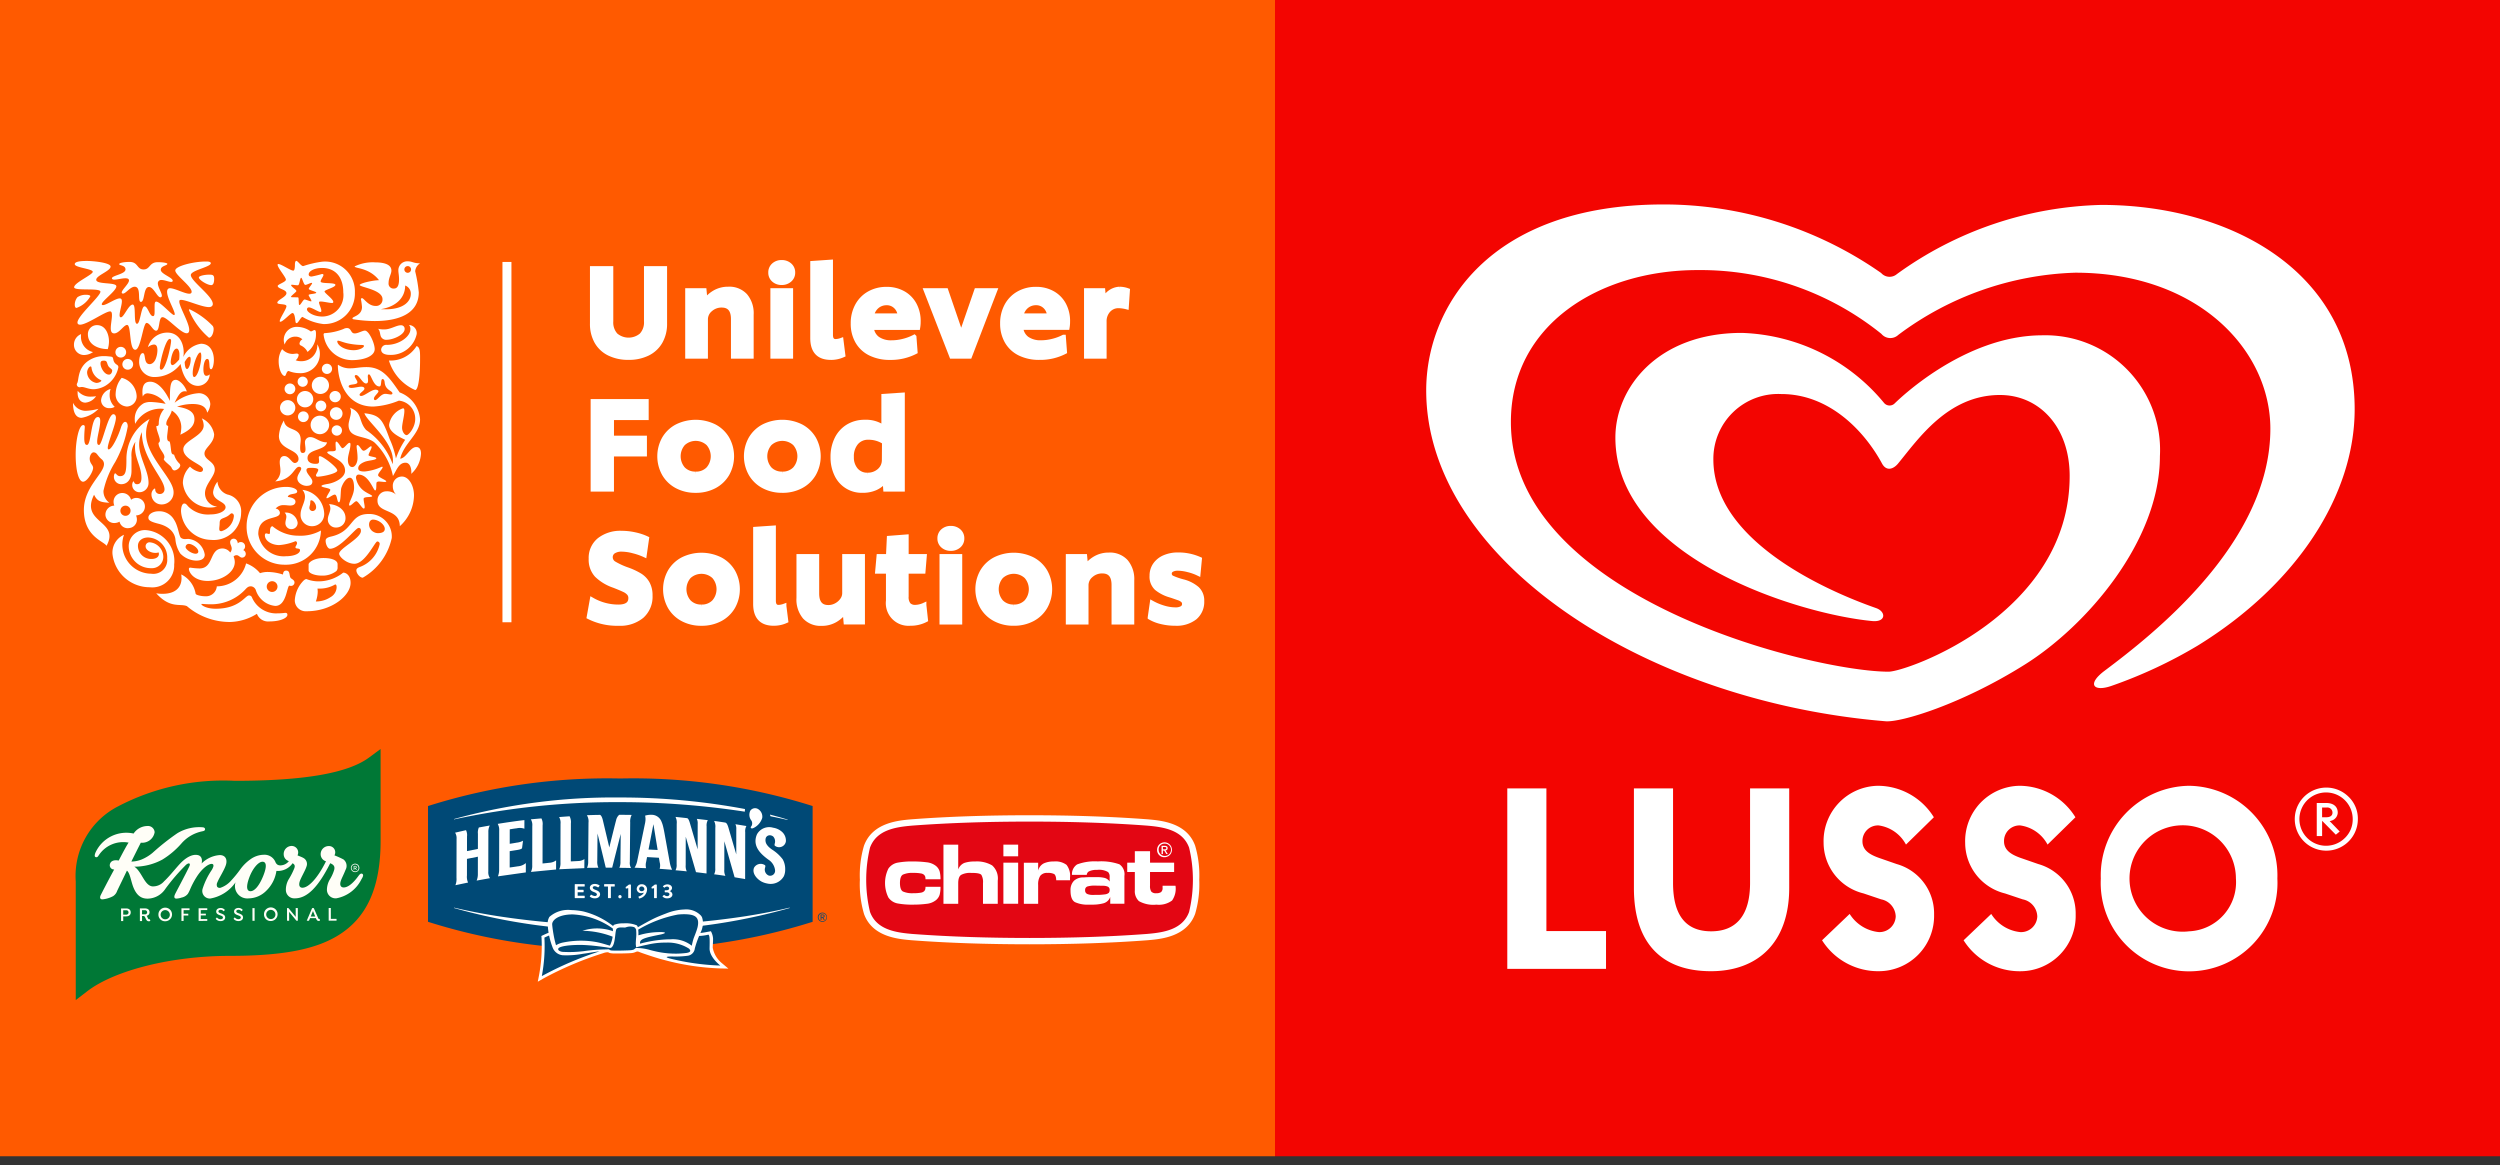<svg xmlns="http://www.w3.org/2000/svg" xmlns:xlink="http://www.w3.org/1999/xlink" viewBox="0 0 118 55"><rect x="0" y="0" width="118" height="55" fill="#333333" stroke="none"/><defs><style>.b33607e1-ec9c-473e-ae36-52e881a1fd89,.e7732787-d904-4946-b60b-7f6df9335ab5{fill:none;}.fa73cbeb-c819-4204-aa38-2a876433c59c{isolation:isolate;}.ab98aff7-335a-4226-8980-934e79fa3919{fill:#ff5a00;}.ac7deda7-eabe-4c3a-ac7c-e197e3465568{fill:#f30501;}.b40280e9-c5cf-40fd-8501-0c69b4657eb0,.e905a289-c84f-4689-9ceb-3a1f70a185ef,.fbd10bba-cecf-4f3f-aba7-ca7d0a5a2f64{fill:#fff;}.e7732787-d904-4946-b60b-7f6df9335ab5,.e905a289-c84f-4689-9ceb-3a1f70a185ef{stroke:#fff;}.e7732787-d904-4946-b60b-7f6df9335ab5{stroke-width:0.424px;}.e905a289-c84f-4689-9ceb-3a1f70a185ef{stroke-miterlimit:10;stroke-width:0.212px;}.e7e350c8-a158-4878-8c5f-f7b1dc4c6cc4{fill:#007836;}.aeb5aabb-125d-41fa-99a3-87dc55cb823c{fill:#fffef7;}.ba5dec9a-6299-4f3c-b43b-93914c2752c0{fill:#e30613;}.af015a33-14cc-4cdd-946d-3b08b15bdf55{mix-blend-mode:darken;}.a4d4d7c2-c23a-4775-8b34-3fe017fd4379{fill:#004976;}.b40280e9-c5cf-40fd-8501-0c69b4657eb0{fill-rule:evenodd;}.a8a9fae7-2031-42b9-9926-3f9926911fa0{clip-path:url(#a5187d72-44a9-4d8a-9fe3-b3417575d768);}</style><clipPath id="a5187d72-44a9-4d8a-9fe3-b3417575d768"><path class="b33607e1-ec9c-473e-ae36-52e881a1fd89" d="M28.547,44.919h-8.345V42.702h8.345Zm9.809-2.217H30.444v2.217h7.911Z"/></clipPath></defs><g class="fa73cbeb-c819-4204-aa38-2a876433c59c"><g id="e5e66052-80df-4b58-8259-557419e54ee5" data-name="Lusso"><rect class="ab98aff7-335a-4226-8980-934e79fa3919" width="60.18" height="54.575"/><rect class="ac7deda7-eabe-4c3a-ac7c-e197e3465568" x="60.18" width="57.82" height="54.575"/><path class="fbd10bba-cecf-4f3f-aba7-ca7d0a5a2f64" d="M18.357,17.017a2.234,2.234,0,0,0,1.241,1.394c.165-.015.229-.785.229-1.394,0-.348.019-.621-.164-.684A1.447,1.447,0,0,1,18.357,17.017Zm.052-.266a1.244,1.244,0,0,0,1.26-.987.386.386,0,0,0-.362-.424.276.276,0,0,1,.063.203c0,.347-.531.735-1.108.735a.242.242,0,0,0-.272.222C17.991,16.675,18.162,16.751,18.409,16.751Zm-.14-.715a.274.274,0,0,1-.285-.14c-.057-.113-.038-.298-.145-.379a1.134,1.134,0,0,0,.311.031c.285,0,.557-.195.766-.195a.164.164,0,0,1,.183.177C19.099,15.808,18.537,16.036,18.269,16.036Z"/><path class="fbd10bba-cecf-4f3f-aba7-ca7d0a5a2f64" d="M4.105,21c.215,0,.171-1.316.519-1.316.082,0,.107.082.107.183,0,.298-.145.735-.145.976,0,.12.031.158.088.158.152,0,.418-1.45.677-1.45.083,0,.121.083.121.166,0,.304-.386,1.178-.386,1.424,0,.038.012.07.044.07.158,0,.475-.683.576-1.026.057-.177.133-.273.203-.273.063,0,.121.069.121.216a5.389,5.389,0,0,1-.595,1.684,4.235,4.235,0,0,0-.551,1.354.671.671,0,0,0,.278.565c-.405-.025-.57-.063-.722-.38-.677,1.348,1.247,1.215.588,2.412-.119-.215-1.069-.436-1.069-1.69,0-1.083.949-1.717.949-2.166a.288.288,0,0,0-.114-.233c-.209-.178-.216-.323-.38-.323-.121,0-.267.279-.114.525.051.082.095.132.095.209,0,.177-.279.652-.474.652-.197,0-.349-.488-.349-1.273,0-.697.158-1.4.354-1.4.057,0,.076.038.076.089,0,.082-.025.246-.025.525C3.979,20.975,4.048,21,4.105,21Z"/><path class="fbd10bba-cecf-4f3f-aba7-ca7d0a5a2f64" d="M5.72,22.855c.266,0,.487-.198.487-.633v-.646a1.114,1.114,0,0,1,.184-.723,1.169,1.169,0,0,0-.019.254c0,.545.304.919.304,1.444,0,.196-.058.303-.209.303-.145,0-.132-.133-.164-.133-.025,0-.063.082-.063.17a.342.342,0,0,0,.359.342.434.434,0,0,0,.412-.443c0-.57-.443-1.202-.443-1.811a1.425,1.425,0,0,1,.127-.583c0,1.26,1.07,2.179,1.07,2.704a.212.212,0,0,1-.222.216.207.207,0,0,1-.216-.203c0-.044-.007-.056-.026-.056a.324.324,0,0,0-.152.291.474.474,0,0,0,.487.462.561.561,0,0,0,.557-.577c0-.664-1.298-1.672-1.298-2.747a1.492,1.492,0,0,1,.165-.709A2.177,2.177,0,0,0,5.967,21.658c0,.545-.019.817-.298.817-.145,0-.183-.133-.234-.133-.039,0-.058.114-.058.146A.347.347,0,0,0,5.72,22.855Z"/><path class="fbd10bba-cecf-4f3f-aba7-ca7d0a5a2f64" d="M16.693,16.529c.279,0,.488-.126.488-.203,0-.025-.038-.044-.12-.044a3.378,3.378,0,0,1-.558-.057c-.267-.044-.469-.145-.544-.145-.025,0-.039.012-.039.032C15.92,16.277,16.224,16.529,16.693,16.529Zm-1.381-.804a2.812,2.812,0,0,0,.899-.196.34.34,0,0,1,.164-.045c.222,0,.165.254.368.254.157,0,.361-.133.482-.133.188,0,.461.595.461.873,0,.324-.486.52-1.064.52a1.352,1.352,0,0,1-1.349-1.209A.069.069,0,0,1,15.312,15.725Z"/><path class="fbd10bba-cecf-4f3f-aba7-ca7d0a5a2f64" d="M5.853,25.241a.922.922,0,0,0-.545.9,1.765,1.765,0,0,0,1.761,1.577,1.031,1.031,0,0,0,1.152-1.071,1.463,1.463,0,0,0-1.354-1.627.764.764,0,0,0-.792.753,1.048,1.048,0,0,0,1.07,1.045.533.533,0,0,0,.563-.544.7.7,0,0,0-.639-.677.185.185,0,0,0-.196.195c0,.152.209.305.468.305a.35.35,0,0,0,.14-.025.15.15,0,0,1,.019.076c0,.145-.14.235-.355.235a.621.621,0,0,1-.634-.621c0-.228.197-.393.481-.393a.942.942,0,0,1,.9,1,.655.655,0,0,1-.753.71A1.376,1.376,0,0,1,5.853,25.241Z"/><path class="fbd10bba-cecf-4f3f-aba7-ca7d0a5a2f64" d="M12.59,27.686a.254.254,0,1,0,.253-.253A.255.255,0,0,0,12.59,27.686Zm.49,1.265a2.976,2.976,0,0,0,.384-.025c.095,0,.101.057.101.096,0,.139-.311.31-.861.31a.561.561,0,0,1-.577-.361,2.5,2.5,0,0,1-1.272.387,3.128,3.128,0,0,1-2.032-.747c-.311-.139-.785.132-1.45-.608a1.614,1.614,0,0,0,.303.025c.583,0,.892-.285.892-.741a1.405,1.405,0,0,0-.013-.175,1.253,1.253,0,0,1,.679.91c.012.065.273.121.437.121a.514.514,0,0,0,.563-.468,1.422,1.422,0,0,0,1.381-1.083,1.509,1.509,0,0,1,.658.462,1.145,1.145,0,0,1,.38-.057,2.411,2.411,0,0,1,.702.121c.012-.083.025-.185.153-.185.189,0,.139.21.201.33.032.063.191.101.191.228a.162.162,0,0,1-.166.164.297.297,0,0,1-.076-.012c-.126.044-.132.956-.666.956a1.067,1.067,0,0,1-.911-.727.27.27,0,0,0-.228-.198c-.101,0-.158.019-.278.152a2.2,2.2,0,0,1-1.615.697c-.215,0-.386-.019-.43-.019-.025,0-.025.006-.025.014,0,.044.214.214.682.214,1.115,0,1.388-.627,1.564-.627a.145.145,0,0,1,.145.102A1.244,1.244,0,0,0,13.08,28.952Z"/><path class="fbd10bba-cecf-4f3f-aba7-ca7d0a5a2f64" d="M16.921,24.919c-.133,0-.869.982-1.343.982-.114,0-.208-.215-.208-.379,0-.09.057-.153.259-.197,1.089-.248.848-1.065,1.779-1.065a1.062,1.062,0,0,1,1.083,1.134,2.849,2.849,0,0,1-1.367,1.873c-.145,0-.304-.208-.304-.348,0-.043.019-.1.146-.151a1.481,1.481,0,0,0,.955-1.083.113.113,0,0,0-.114-.127c-.108,0-.568,1.052-1.082,1.052-.355,0-.716-.323-.716-.474,0-.254,1.027-.723,1.027-1.077C17.036,24.925,16.972,24.919,16.921,24.919Zm.683-.393c-.089,0-.184.07-.184.242a.402.402,0,0,0,.229.347.395.395,0,0,0,.183.05c.183,0,.33-.05.33-.204C18.162,24.768,17.877,24.526,17.604,24.526Z"/><path class="fbd10bba-cecf-4f3f-aba7-ca7d0a5a2f64" d="M5.776,17.194a.254.254,0,1,0,.254-.252A.255.255,0,0,0,5.776,17.194ZM5.448,16.623a.253.253,0,1,0,.253-.252A.255.255,0,0,0,5.448,16.623Zm-.228,1.736a.604.604,0,0,0-.449.532.373.373,0,0,0,.398.374.411.411,0,0,0,.246-.064.739.739,0,0,1-.24-.551A.851.851,0,0,1,5.22,18.359Zm-1.552.089a.594.594,0,0,0-.005.095c0,.297.158.462.366.462a.684.684,0,0,0,.506-.304,1.318,1.318,0,0,1-.227.019A.762.762,0,0,1,3.668,18.448Zm-.222.563c0,.481.146.71.406.71a1.426,1.426,0,0,0,.797-.425,2.776,2.776,0,0,1-.608.095A.666.666,0,0,1,3.446,19.012Zm1.641-2.533a1.237,1.237,0,0,0,.057-.366c0-.304-.14-.766-.57-.766a.422.422,0,0,0-.425.43C4.149,16.277,4.65,16.478,5.087,16.478Zm-.539,1.596a.524.524,0,0,1-.437-.494c0-.126.095-.284.165-.284.025,0,.038.019.044.063a.723.723,0,0,0,.431.576c.019.013.032.019.032.033C4.783,18.011,4.662,18.074,4.548,18.074Zm.582-.772c.045.059.166.132.166.178,0,.088-.052.202-.153.202-.222,0-.398-.336-.398-.525,0-.121.069-.134.164-.134a.15.15,0,0,1,.095.025C5.061,17.08,5.061,17.206,5.13,17.302Zm-1.488.785A.146.146,0,0,0,3.624,18.157a.136.136,0,0,0,.12.121c.051,0,.083-.013.109-.013.151,0,.321.107.569.107a1.214,1.214,0,0,0,.532-.151,1.321,1.321,0,0,0,.633-.886c0-.121-.097-.105-.177-.216-.081-.11-.05-.207-.102-.259-.029-.03-.12-.031-.234-.044a1.219,1.219,0,0,0-.14-.007,1.291,1.291,0,0,0-.735.202C3.651,17.361,3.731,17.941,3.643,18.087Zm2.102-.254a1.205,1.205,0,0,0-.284.728.569.569,0,0,0,.531.628.48.48,0,0,0,.456-.539A.936.936,0,0,0,5.745,17.834ZM4.39,16.618a.765.765,0,0,1-.411.139.476.476,0,0,1-.488-.487.533.533,0,0,1,.336-.5.684.684,0,0,0-.006.108A.736.736,0,0,0,4.39,16.618Z"/><path class="fbd10bba-cecf-4f3f-aba7-ca7d0a5a2f64" d="M15.553,18.72a.266.266,0,1,0,.265-.265A.268.268,0,0,0,15.553,18.72Zm.019.798a.298.298,0,1,0,.298-.297A.298.298,0,0,0,15.572,19.518Zm-.911.539a.437.437,0,1,0,.437-.437A.438.438,0,0,0,14.661,20.057Zm.234-.894a.253.253,0,1,0,.254-.254A.254.254,0,0,0,14.895,19.163Zm-.83.508a.253.253,0,1,0,.252-.254A.254.254,0,0,0,14.065,19.671Zm.652-1.482a.406.406,0,1,0,.406-.405A.408.408,0,0,0,14.717,18.189Zm.475-.779a.241.241,0,1,0,.241-.241A.241.241,0,0,0,15.192,17.409Zm-1.145.608a.24.24,0,1,0,.239-.241A.239.239,0,0,0,14.048,18.017Zm-.033.823a.386.386,0,1,0,.386-.385A.384.384,0,0,0,14.015,18.84Zm-.797.405a.361.361,0,1,0,.36-.36A.364.364,0,0,0,13.217,19.245Zm.214-.893a.254.254,0,1,0,.253-.253A.255.255,0,0,0,13.432,18.353Zm2.223,1.951a.244.244,0,0,1,.487,0,.244.244,0,1,1-.487,0Z"/><path class="fbd10bba-cecf-4f3f-aba7-ca7d0a5a2f64" d="M15.819,27.586c.031,0,.07.018.07.133a.554.554,0,0,1-.29.467,1.214,1.214,0,0,1-.691.203,1.498,1.498,0,0,0,.089-.462,1.224,1.224,0,0,0-.012-.145h.083A1.434,1.434,0,0,0,15.819,27.586Zm.052-.627a.236.236,0,0,0,.063-.184v-.145c0-.184-.278-.291-.659-.291-.462,0-.709.209-.709.298v.291c0,.121.279.241.621.241A1.065,1.065,0,0,0,15.87,26.959Zm.328.069a1.862,1.862,0,0,1-1.19.412,1.554,1.554,0,0,1-.545-.108c-.063,0-.134.063-.203.145a1.431,1.431,0,0,0-.347.868.518.518,0,0,0,.563.506c1.186,0,2.071-.74,2.071-1.342C16.547,27.167,16.345,27.028,16.199,27.028Z"/><path class="fbd10bba-cecf-4f3f-aba7-ca7d0a5a2f64" d="M16.42,21.703c0,.158.051.342.209.342.133,0,.247-.203.247-.424,0-.253-.044-.45-.044-.551,0-.044.019-.063.044-.063.096.007.184.267.286.267.114,0,.283-.21.353-.21.019,0,.025.025.025.032,0,.095-.145.304-.145.386,0,.07.367.082.367.147,0,.095-.385.095-.569.177-.177.076-.285.171-.285.298,0,.126.127.151.305.151a2.521,2.521,0,0,0,.816-.228.029.029,0,0,1,.031.031c0,.064-.214.272-.214.368,0,.107.393.232.386.297-.006.019-.031.025-.075.025-.07,0-.177-.019-.26-.019a.147.147,0,0,0-.114.032c-.044.05.013.387-.076.387-.083,0-.298-.747-.784-.747-.07,0-.121.057-.121.153a.953.953,0,0,0,.482.683c.106.069.283.14.283.178,0,.076-.404.006-.404.132,0,.115.05.286.05.387,0,.032-.006.07-.045.07-.075,0-.26-.347-.348-.347-.076,0-.24.208-.311.208a.035.035,0,0,1-.032-.038c0-.146.235-.475.235-.798,0-.152-.019-.48-.203-.48-.152,0-.323.24-.399.48-.044.139-.012.678-.114.678-.096,0-.071-.361-.197-.361-.093,0-.296.171-.366.171a.023.023,0,0,1-.025-.02c0-.076.183-.323.183-.374,0-.095-.418-.108-.418-.183,0-.045.164-.076.317-.102.322-.056.797-.29.797-.62,0-.368-.354-.525-.588-.678-.121-.076-.253-.139-.253-.19s.152-.05.216-.05c.094,0,.188-.007.188-.083,0-.057-.012-.171-.012-.259,0-.063.007-.114.033-.114.093,0,.227.31.29.31.101,0,.242-.252.336-.252.032,0,.045.019.045.076C16.541,21.209,16.42,21.475,16.42,21.703ZM13.4,19.848c.07.538.793.266.793.917,0,.095-.025.235-.025.355,0,.14.012.26.119.26.108,0,.133-.076.133-.177,0-.102-.025-.228-.025-.298a.245.245,0,0,1,.254-.273c.24,0,.424.247.785.247-.083.405-.919.297-.919.741,0,.222.222.273.367.273.134,0,.178-.019.178-.133,0-.063-.012-.133-.012-.179a.05.05,0,0,1,.05-.05c.139,0,.822.52.822.678,0,.145-.721.291-.93.291a.067.067,0,0,1-.076-.069c0-.045.108-.178.108-.254,0-.057-.095-.095-.348-.095-.121,0-.209.013-.209.108,0,.171.279.38.279.538,0,.127-.076.204-.279.204-.172,0-.431-.134-.431-.355,0-.178.183-.355.183-.462,0-.032-.024-.082-.101-.082-.234,0-.298.62-1.128.689a.635.635,0,0,0,.248-.525c0-.133-.032-.241-.032-.386,0-.19.088-.286.214-.286.235,0,.349.329.501.329a.182.182,0,0,0,.171-.19c0-.482-.925-.411-.925-1.089A1.575,1.575,0,0,1,13.4,19.848Z"/><path class="fbd10bba-cecf-4f3f-aba7-ca7d0a5a2f64" d="M14.603,23.963a.152.152,0,0,0,.153.158.174.174,0,0,0,.164-.19c0-.132-.12-.317-.234-.317-.052,0-.033.076-.045.158C14.634,23.837,14.603,23.912,14.603,23.963Zm-.329-.842a1.17,1.17,0,0,1,1.027,1.096.572.572,0,0,1-.557.62.535.535,0,0,1-.556-.576c0-.266.207-.544.207-.818A.485.485,0,0,0,14.273,23.121Zm-.841,1.076a.255.255,0,0,1,.083.191c0,.095-.045.196-.045.304a.279.279,0,0,0,.279.284.295.295,0,0,0,.299-.303A.557.557,0,0,0,13.432,24.197Zm2.097-.405a.38.38,0,0,1,.063.202c0,.178-.12.342-.12.525a.378.378,0,0,0,.399.381.438.438,0,0,0,.436-.456C16.307,24.109,16.002,23.824,15.529,23.793Zm-1.944-.336c.291.038.36.14.36.221,0,.14-.127.184-.247.184-.088,0-.189-.019-.298-.019a.48.48,0,0,0-.393.165.215.215,0,0,1,.203.196c0,.367-1.02.063-1.02,1.006a1.207,1.207,0,0,0,1.304,1.045c.406,0,.666-.132.666-.285,0-.12-.216-.038-.216-.139,0-.044.076-.127.076-.197,0-.031-.025-.088-.076-.088a2.517,2.517,0,0,1-.766.183c-.342,0-.677-.196-.677-.462,0-.058.025-.089.063-.089.038,0,.089.026.134.026.037,0,.044-.026.044-.096,0-.069,0-.267.121-.267a1.889,1.889,0,0,0,1.223.445A1.987,1.987,0,0,0,15.148,25.04a1.646,1.646,0,0,1-1.691,1.614,1.787,1.787,0,0,1-1.817-1.824A1.864,1.864,0,0,1,13.514,22.982c.278,0,.513.095.513.215C14.028,23.362,13.616,23.261,13.585,23.457Z"/><path class="fbd10bba-cecf-4f3f-aba7-ca7d0a5a2f64" d="M9.488,16.225c.417,0,.607.362.607.766,0,.177-.05.437-.133.437-.082,0-.069-.145-.082-.279-.012-.17-.044-.208-.102-.208-.107,0-.177.252-.177.487,0,.146.025.31.139.31a.229.229,0,0,0,.159-.07.566.566,0,0,1-.546.545c-.556,0-.765-.651-.829-1.032a1.538,1.538,0,0,1-1.203.614.713.713,0,0,1-.753-.741c0-.108.038-.386.171-.386.158,0,.02.52.33.52.076,0,.215-.064.29-.273a1.171,1.171,0,0,0,.071-.374c0-.171-.038-.279-.165-.279a.499.499,0,0,0-.285.126.954.954,0,0,1,.925-.689c.5,0,.765.443.765.937a1.203,1.203,0,0,1-.018.215A1.103,1.103,0,0,1,9.488,16.225Zm-.487.748c0-.108-.027-.133-.051-.133-.063,0-.133.076-.234.246.012.229.05.33.114.33C8.899,17.416,9,17.194,9,16.973Zm-.868.26c.07,0,.159-.076.323-.26a1.651,1.651,0,0,0,.012-.254c0-.126-.05-.265-.126-.265-.191,0-.285.507-.285.64C8.056,17.168,8.094,17.233,8.132,17.233Zm1.032.563c.158,0,.336-.608.336-.988,0-.083-.013-.171-.05-.171-.134,0-.355.627-.355.968C9.094,17.739,9.127,17.796,9.165,17.796Zm-1.551-.348c.216,0,.462-1.166.462-1.362,0-.05-.019-.089-.063-.089-.196,0-.469,1.109-.469,1.356C7.544,17.397,7.556,17.448,7.613,17.448Z"/><path class="fbd10bba-cecf-4f3f-aba7-ca7d0a5a2f64" d="M8.304,17.928c-.273,0-.285.33-.285.995-.202-.437-.538-.906-.93-.906-.267,0-.367.178-.367.487a1.258,1.258,0,0,0,.018.216.241.241,0,0,1,.26-.152,1.156,1.156,0,0,1,.818.494,4.311,4.311,0,0,0-.69-.088.79.79,0,0,0-.336.057.841.841,0,0,0-.431.766,1.31,1.31,0,0,0,.019.209,1.362,1.362,0,0,1,1.19-.716,1.08,1.08,0,0,1,.177.014,1.035,1.035,0,0,0-.252.696c-.006.101-.045.108-.115.108,0,.209.165.519.165.677a.134.134,0,0,1-.063.121c0,.278.278.481.278.658a.152.152,0,0,1-.032.102c.019.114.326.306.366.402.049.117.104.136.135.136.109,0,.278-.126.278-.241a.151.151,0,0,0-.057-.101.944.944,0,0,1-.234-.406.117.117,0,0,1-.121-.093c-.035-.132-.037-.376-.088-.521-.082-.019-.119-.05-.119-.222,0-.082.05-.405.05-.52a.09.09,0,0,1-.089-.101c0-.202.202-.362.259-.62a.932.932,0,0,1,.449.779,1.649,1.649,0,0,1-.044.361c.266-.133.665-.329.665-.728,0-.235-.108-.494-.823-.596a2.243,2.243,0,0,1,.735-.126c.405,0,.639.126.689.411a.783.783,0,0,0,.147-.406.536.536,0,0,0-.59-.512,2.017,2.017,0,0,0-1.095.449c.164-.342.278-.544.481-.544a.466.466,0,0,1,.095.013C8.74,18.201,8.455,17.928,8.304,17.928Z"/><path class="fbd10bba-cecf-4f3f-aba7-ca7d0a5a2f64" d="M18.972,22.493c.316,0,.569.413.569.894a1.99,1.99,0,0,1-.67,1.449c-.007-.853-1.053-.582-1.053-1.202a.42.42,0,0,1,.419-.444.639.639,0,0,1,.475.171.563.563,0,0,1-.171-.406A.431.431,0,0,1,18.972,22.493Z"/><path class="fbd10bba-cecf-4f3f-aba7-ca7d0a5a2f64" d="M14.273,16.017a.47.47,0,0,0-.328-.127.513.513,0,0,0-.507.374.589.589,0,0,1-.044-.215.612.612,0,0,1,.654-.62,1.111,1.111,0,0,1,.619.214c.064,0,.127-.064.178-.064.069,0,.069.108.069.184a1.036,1.036,0,0,1-.399.848.641.641,0,0,0-.315-.304.099.099,0,0,1-.063-.095A.256.256,0,0,1,14.273,16.017Zm-.955.461a.672.672,0,0,0,.487.228c.071,0,.153-.018.197-.018.056,0,.095.025.095.068a.399.399,0,0,1-.14.248.631.631,0,0,0,.247.044.744.744,0,0,0,.771-.797.842.842,0,0,1,.122.405.908.908,0,0,1-.975.956,1.38,1.38,0,0,1-.495-.1c-.119,0-.114.239-.196.234-.145-.025-.278-.349-.278-.691A1.009,1.009,0,0,1,13.318,16.478Z"/><path class="fbd10bba-cecf-4f3f-aba7-ca7d0a5a2f64" d="M7.899,12.452c0-.038-.191-.077-.45-.077-.412,0-.354.343-.671.343-.329,0-.247-.355-.665-.355-.253,0-.487.044-.487.103,0,.075.297.044.297.252,0,.222-.64.285-.64.417,0,.044.05.064.114.064.139,0,.361-.064.52-.064.088,0,.171.019.171.102,0,.158-.342.443-.342.57,0,.038.031.05.063.05.127,0,.342-.323.546-.323.336,0,.113.715.297.715.19,0,.108-.703.379-.703.222,0,.387.487.539.487a.071.071,0,0,0,.07-.075c0-.133-.19-.406-.19-.583a.156.156,0,0,1,.177-.159c.145,0,.342.09.449.09.038,0,.076-.012.076-.057,0-.152-.563-.317-.563-.513C7.588,12.541,7.899,12.541,7.899,12.452Zm1.488.645c0,.115.398.361.582.361.107,0,.139-.145.139-.298,0-.189-.082-.196-.246-.196C9.652,12.965,9.386,13.022,9.386,13.097Zm.658,1.253c0-.379-1.028-1.07-1.039-1.367a.116.116,0,0,1,.037-.078c.177-.186.907-.321.907-.48,0-.082-.152-.082-.228-.082-.589,0-1.449.216-1.449.424,0,.216.772.743.772,1.002,0,.069-.044.094-.114.094-.214,0-.684-.259-.905-.259-.101,0-.139.07-.139.171,0,.304.36.881.36,1.051,0,.018-.006.044-.032.044-.114,0-.651-.634-.842-.634-.07,0-.076.096-.076.235v.215c0,.146-.006.235-.076.235-.164,0-.241-.462-.399-.462-.164,0-.197.823-.355.823-.183,0-.025-.907-.203-.907-.195,0-.418.602-.557.602-.05,0-.063-.05-.063-.095,0-.184.108-.481.108-.659,0-.088-.025-.139-.101-.139-.196,0-.627.317-.791.317-.026,0-.058-.013-.058-.039,0-.152.69-.632.69-.848,0-.209-.95-.069-.95-.31,0-.203.678-.412.678-.621,0-.183-.804-.266-1.115-.266-.374,0-.576.044-.576.152,0,.165.849.216.849.36,0,.14-.879.514-.879.73,0,.19,1.241.012,1.241.209,0,.214-1.084,1.145-1.084,1.455,0,.07.052.102.122.102.328,0,1.183-.627,1.418-.627.082,0,.088.102.088.189,0,.166-.056.419-.056.602,0,.145.037.247.164.247.235,0,.449-.399.608-.399.203,0,.082,1.172.386,1.172.259,0,.368-1.267.531-1.267.165,0,.298.367.451.367.19,0,.101-.639.304-.639.221,0,.854.76,1.139.76.089,0,.12-.069.12-.159,0-.335-.468-1.095-.468-1.336,0-.063.019-.081.088-.081.247,0,.97.341,1.311.341C9.975,14.497,10.045,14.434,10.045,14.35Zm-5.78-.367a1.211,1.211,0,0,1-.653.551c-.063,0-.083-.075-.083-.145a.568.568,0,0,1,.126-.361.704.704,0,0,1,.418-.114C4.162,13.915,4.264,13.934,4.264,13.984Zm4.653.653a3.452,3.452,0,0,0,.944,1.304c.126,0,.221-.222.221-.411a.26.26,0,0,0-.038-.139,3.703,3.703,0,0,0-1.096-.792A.036.036,0,0,0,8.917,14.636Z"/><path class="fbd10bba-cecf-4f3f-aba7-ca7d0a5a2f64" d="M19.086,12.718a.158.158,0,1,0,.159-.158A.157.157,0,0,0,19.086,12.718Zm-1.032,1.4c0-.449-1.075-.564-1.075-.665,0-.082.601-.221.911-.228-.475-.607-1.151-.544-1.151-.651a1.955,1.955,0,0,1,.975-.19c.392,0,.76.089.76.386,0,.166-.133.337-.133.59a.234.234,0,0,0,.252.26c.197,0,.242-.21.242-.432,0-.183-.032-.322-.032-.411a.422.422,0,0,1,.444-.443c.214,0,.265.095.582.095a.486.486,0,0,0-.233.375,6.92,6.92,0,0,1,.17.994c0,1-.937,1.355-2.083,1.355A6.568,6.568,0,0,1,16.7,15.073c-.051-.006-.063-.019-.063-.051,0-.082.449-.126.449-.531a3.213,3.213,0,0,0-.05-.368.049.049,0,0,1,.05-.05c.095,0,.286.367.639.367A.301.301,0,0,0,18.054,14.117Zm1.07-.64c0,.563-.411.995-1.153,1.115.083.006.159.006.235.006.866,0,1.184-.392,1.184-.722A.403.403,0,0,0,19.124,13.477Z"/><path class="fbd10bba-cecf-4f3f-aba7-ca7d0a5a2f64" d="M18.688,21.64a3.77,3.77,0,0,1,.436-.88c-.208-.108-.759-.336-.759-.71a.978.978,0,0,1,.658-.778c.049,0,.063.043.063.126,0,.228-.108.595-.108.791,0,.177.114.349.215.349.108,0,.405-.38.405-.754a.854.854,0,0,0-.771-.874,3.663,3.663,0,0,1-1.209.28c-1.361,0-1.671-1.35-1.671-1.938,0-.026.005-.033.012-.033a.96.96,0,0,0,.595.165c.222,0,.425-.057.748-.057.758,0,1.095.525,1.563,1.196a1.477,1.477,0,0,1,.962,1.266c0,.71-.755,1.102-.937,1.862.291-.032.462-.551.76-.551.152,0,.221.121.221.311a1.375,1.375,0,0,1-.462.955.42.42,0,0,0,.006-.095c0-.177-.07-.431-.273-.431-.316,0-.417.342-.595.627a3.017,3.017,0,0,0-.873-1.583c-.449-.36-1.222-.165-1.222-.823,0-.177.113-.43.113-.633a.3.3,0,0,0-.05-.184c.608.228.393.634.767,1.052a3.347,3.347,0,0,1,1.254,1.615,1.432,1.432,0,0,0,.011-.17c0-.938-1.239-1.856-1.347-2.236.72.083.847.26,1.189,1.21A3.948,3.948,0,0,1,18.688,21.64Zm-.165-3.071c0-.132-.336-.145-.367-.519-.006-.057-.025-.158-.096-.158-.113,0-.025.348-.152.348-.29,0-.386-.57-.493-.57-.025,0-.055.019-.055.095,0,.07.012.113.012.196,0,.082-.02.139-.095.139-.171,0-.323-.398-.47-.398a.057.057,0,0,0-.063.05c0,.076.126.216.126.286,0,.152-.412.069-.412.197,0,.055.057.075.134.075.133,0,.342-.058.45-.058.063,0,.159.013.159.095,0,.09-.229.203-.229.286,0,.038.039.057.07.057.171,0,.474-.297.689-.297.038,0,.132.02.132.076,0,.082-.214.228-.214.348,0,.031.019.07.057.07.114,0,.265-.297.482-.297.081,0,.203.031.266.031C18.504,18.619,18.523,18.588,18.523,18.568Z"/><path class="fbd10bba-cecf-4f3f-aba7-ca7d0a5a2f64" d="M13.805,14.775c.102,0,.121.248.14.393.013.077.025.083.058.083.076,0,.196-.292.277-.292a2.478,2.478,0,0,0,.983.336,1.443,1.443,0,0,0,1.488-1.488A1.408,1.408,0,0,0,15.212,12.351a4.651,4.651,0,0,0-.9.209c-.1.006-.253-.247-.329-.247-.031,0-.063.062-.063.171,0,.069,0,.29-.076.29-.152,0-.741-.435-.741-.278,0,.145.392.588.392.703,0,.114-.387.221-.387.298,0,.139.412.164.412.341,0,.177-.43.318-.43.449,0,.108.43.033.43.166,0,.132-.316.576-.316.703,0,.03.006.03.032.03C13.356,15.186,13.717,14.775,13.805,14.775Zm.184-1.037c0-.07-.247-.203-.247-.279,0-.012.012-.019.032-.019.07,0,.19.025.285.025.084,0,.095-.354.158-.354.044,0,.12.336.191.336.082,0,.233-.096.298-.096.012,0,.026.006.026.019,0,.044-.159.216-.159.266,0,.056.354.126.354.177,0,.063-.36.057-.36.114,0,.045.132.222.132.279,0,.012-.006.018-.019.018-.05,0-.246-.088-.303-.088-.071,0-.183.259-.24.259-.02,0-.031-.024-.031-.057l-.014-.253c0-.025-.012-.051-.044-.051-.077,0-.222-.005-.268-.005-.031,0-.044-.007-.044-.02C13.736,13.959,13.989,13.782,13.989,13.738Zm1.235,1.203c-.444,0-.735-.222-.735-.336a.089.089,0,0,1,.088-.096c.139,0,.443.215.546.215.025,0,.044-.011.044-.051,0-.113-.108-.303-.108-.399,0-.025.019-.043.057-.043.171,0,.424.07.559.07a.049.049,0,0,0,.056-.051c0-.139-.412-.412-.412-.494,0-.076.512-.19.512-.31,0-.127-.696-.039-.696-.159,0-.088.132-.241.132-.31,0-.032-.025-.044-.07-.044a4.993,4.993,0,0,1-.487.12c-.063,0-.14-.013-.14-.101,0-.146.247-.304.634-.304.626,0,.999.432.999,1.152A1.01,1.01,0,0,1,15.224,14.941Z"/><path class="fbd10bba-cecf-4f3f-aba7-ca7d0a5a2f64" d="M10.937,25.894a.288.288,0,0,1-.07.184.471.471,0,0,0-.355-.191c-.651,0-.405.944-1.101.944a3.24,3.24,0,0,1-.425-.039c-.044,0-.07.02-.07.058,0,.165.235.57.886.57.652,0,1.28-.398,1.28-.893a.658.658,0,0,0-.058-.259.186.186,0,0,1,.145-.063c.101,0,.159.115.254.115a.174.174,0,0,0,.177-.178.194.194,0,0,0-.12-.178.218.218,0,0,0,.088-.171.2.2,0,0,0-.203-.208.182.182,0,0,0-.14.062c-.011-.113-.075-.221-.196-.221a.163.163,0,0,0-.165.178C10.867,25.704,10.937,25.787,10.937,25.894Z"/><path class="fbd10bba-cecf-4f3f-aba7-ca7d0a5a2f64" d="M9.234,26.136c-.19,0-.475-.204-.475-.317a.154.154,0,0,1,.158-.147c.159,0,.443.197.443.362C9.36,26.079,9.329,26.136,9.234,26.136ZM7.468,24.717c.507.125.759.398.81.721a1.41,1.41,0,0,0,.234.69,1.095,1.095,0,0,0,.741.334c.227,0,.411-.075.411-.284a.87.87,0,0,0-.766-.741c-.045,0-.101.007-.165.007a.305.305,0,0,1-.19-.057c-.101-.088-.133-.564-.323-.848a.797.797,0,0,0-.748-.406c-.221,0-.468.121-.468.297C7.005,24.54,7.062,24.616,7.468,24.717Z"/><path class="fbd10bba-cecf-4f3f-aba7-ca7d0a5a2f64" d="M10.647,23.944c0-.284-.589-.29-.589-.721a.988.988,0,0,1,.208-.488.689.689,0,0,0,.476.608.81.81,0,0,1,.639.861,1.293,1.293,0,0,1-1.424,1.278,1.442,1.442,0,0,1-1.413-1.354c0-.171.045-.362.152-.362.095,0,.127.077.203.153A1.319,1.319,0,0,0,9.944,24.28C10.348,24.28,10.647,24.116,10.647,23.944Zm.025.456c-.217.1-.304.083-.304.306,0,.082-.019.189-.019.246,0,.076.012.12.101.12a.81.81,0,0,0,.589-.715c0-.088-.05-.127-.108-.127C10.88,24.229,10.823,24.331,10.672,24.399ZM8.652,21.203c0-.406.962-.621.962-1.121a.818.818,0,0,0-.089-.336,1.018,1.018,0,0,1,.582.748c0,.436-.456.639-.456.911,0,.317.487.368.487.76,0,.323-.462.697-.462,1.114a.632.632,0,0,0,.577.633,1.476,1.476,0,0,1-.323.045,1.291,1.291,0,0,1-1.298-1.154,1.078,1.078,0,0,1,.335-.778.911.911,0,0,0,.469.253c.102,0,.146-.05.146-.126C9.583,21.918,8.652,21.703,8.652,21.203Z"/><path class="fbd10bba-cecf-4f3f-aba7-ca7d0a5a2f64" d="M4.978,24.331a.414.414,0,0,0,.457.354.5.5,0,0,0,.208-.063.389.389,0,0,0,.45.303.4.4,0,0,0,.366-.448.425.425,0,0,0-.038-.146s.032-.004.054-.008a.421.421,0,0,0,.364-.448.402.402,0,0,0-.653-.285.426.426,0,0,0-.478-.315.409.409,0,0,0-.344.461.394.394,0,0,0,.032.126l-.063.009A.427.427,0,0,0,4.978,24.331Zm1.183-.25a.24.24,0,1,1-.267-.212A.241.241,0,0,1,6.162,24.081Z"/><line class="e7732787-d904-4946-b60b-7f6df9335ab5" x1="23.928" y1="29.371" x2="23.928" y2="12.364"/><path class="e905a289-c84f-4689-9ceb-3a1f70a185ef" d="M55.47,29.429a1.4,1.4,0,0,0,.933-.281.967.967,0,0,0,.331-.778.759.759,0,0,0-.228-.582,1.649,1.649,0,0,0-.679-.342,3.073,3.073,0,0,1-.497-.173.211.211,0,0,1-.023-.377.561.561,0,0,1,.293-.064,2.013,2.013,0,0,1,.483.07,2.372,2.372,0,0,1,.477.17l.064-.679a2.44,2.44,0,0,0-1.024-.211,1.576,1.576,0,0,0-.638.123,1.021,1.021,0,0,0-.439.348.889.889,0,0,0-.158.524.738.738,0,0,0,.225.588,1.829,1.829,0,0,0,.647.331q.281.088.412.14a.542.542,0,0,1,.19.114.216.216,0,0,1,.059.155.221.221,0,0,1-.111.202.6.6,0,0,1-.31.067,1.947,1.947,0,0,1-.553-.088,2.685,2.685,0,0,1-.547-.228l-.099.685a1.883,1.883,0,0,0,.53.208,2.751,2.751,0,0,0,.664.079m-3.128-3.242a1.257,1.257,0,0,0-.638.158,1.404,1.404,0,0,0-.451.404l-.047-.491h-.796v3.113h.86V27.627a.604.604,0,0,1,.225-.471.781.781,0,0,1,.53-.196q.544,0,.544.65v1.761h.86V27.393a1.279,1.279,0,0,0-.287-.887,1.023,1.023,0,0,0-.802-.319M47.847,28.639a.79.79,0,0,1-.588-.228.915.915,0,0,1,0-1.202.871.871,0,0,1,1.182,0,.911.911,0,0,1,0,1.2.792.792,0,0,1-.594.231m0,.79a1.848,1.848,0,0,0,.889-.208,1.511,1.511,0,0,0,.603-.579,1.708,1.708,0,0,0,0-1.665,1.518,1.518,0,0,0-.603-.576,1.995,1.995,0,0,0-1.773,0,1.518,1.518,0,0,0-.603.576,1.708,1.708,0,0,0,0,1.665,1.511,1.511,0,0,0,.603.579,1.835,1.835,0,0,0,.884.208m-3.396-.059h.86V26.258h-.86Zm.427-3.476a.553.553,0,0,0,.38-.135.44.44,0,0,0,.152-.345.447.447,0,0,0-.152-.351.553.553,0,0,0-.38-.135.542.542,0,0,0-.377.135.451.451,0,0,0-.149.351.444.444,0,0,0,.149.345.542.542,0,0,0,.377.135m-1.914,3.534a1.522,1.522,0,0,0,.731-.17l-.076-.702a1.072,1.072,0,0,1-.41.099.418.418,0,0,1-.322-.114.57.57,0,0,1-.105-.389V26.972h.796l.059-.714h-.854v-.925l-.819.064-.041.86h-.445l-.064.714h.509v1.381a.963.963,0,0,0,1.042,1.077M39.858,26.258v1.744a.548.548,0,0,1-.105.316.809.809,0,0,1-.281.249.765.765,0,0,1-.375.097q-.538,0-.538-.655V26.258h-.86v1.972a1.283,1.283,0,0,0,.284.892,1.015,1.015,0,0,0,.793.313,1.251,1.251,0,0,0,.647-.164,1.459,1.459,0,0,0,.453-.41l.047.509h.796V26.258Zm-3.337,3.171a1.378,1.378,0,0,0,.579-.123l-.088-.702a.865.865,0,0,1-.263.053q-.234,0-.234-.304V24.912l-.86.059v3.534q0,.925.866.925m-3.414-.79a.79.79,0,0,1-.588-.228.915.915,0,0,1,0-1.202.871.871,0,0,1,1.182,0,.911.911,0,0,1,0,1.2.792.792,0,0,1-.594.231m0,.79a1.848,1.848,0,0,0,.889-.208,1.511,1.511,0,0,0,.603-.579,1.708,1.708,0,0,0,0-1.665,1.518,1.518,0,0,0-.603-.576,1.995,1.995,0,0,0-1.773,0,1.518,1.518,0,0,0-.603.576,1.708,1.708,0,0,0,0,1.665,1.511,1.511,0,0,0,.603.579,1.835,1.835,0,0,0,.884.208m-3.905,0a1.607,1.607,0,0,0,1.091-.348,1.222,1.222,0,0,0,.401-.974,1.151,1.151,0,0,0-.132-.576,1.035,1.035,0,0,0-.357-.372,3.21,3.21,0,0,0-.57-.269,3.457,3.457,0,0,1-.638-.29.345.345,0,0,1-.181-.29.324.324,0,0,1,.14-.281.693.693,0,0,1,.404-.099,2.175,2.175,0,0,1,.53.079,2.981,2.981,0,0,1,.53.184l.111-.778a2.563,2.563,0,0,0-.55-.184,2.895,2.895,0,0,0-.644-.073,1.615,1.615,0,0,0-1.047.322,1.087,1.087,0,0,0-.398.895,1.076,1.076,0,0,0,.272.772,2.16,2.16,0,0,0,.816.492q.328.129.48.202a.677.677,0,0,1,.228.164.339.339,0,0,1,.076.225q0,.41-.585.41a2.493,2.493,0,0,1-1.235-.334l-.146.813a2.962,2.962,0,0,0,1.404.31"/><path class="e905a289-c84f-4689-9ceb-3a1f70a185ef" d="M40.946,22.417a.687.687,0,0,1-.544-.234A.899.899,0,0,1,40.197,21.569a.994.994,0,0,1,.214-.67.728.728,0,0,1,.582-.249,1.336,1.336,0,0,1,.743.217l-.006.848a.658.658,0,0,1-.231.506.813.813,0,0,1-.553.196m.761-3.721v1.486a1.391,1.391,0,0,0-.878-.263,1.504,1.504,0,0,0-.805.211,1.413,1.413,0,0,0-.53.585,1.898,1.898,0,0,0-.187.86,1.852,1.852,0,0,0,.176.822,1.305,1.305,0,0,0,1.223.758,1.475,1.475,0,0,0,.614-.117,1.254,1.254,0,0,0,.445-.339l.029.398h.807V18.637Zm-4.784,3.669a.79.79,0,0,1-.588-.228.915.915,0,0,1,0-1.202.871.871,0,0,1,1.182,0,.911.911,0,0,1,0,1.2.792.792,0,0,1-.594.231m0,.79A1.848,1.848,0,0,0,37.812,22.947a1.511,1.511,0,0,0,.603-.579,1.708,1.708,0,0,0,0-1.665,1.518,1.518,0,0,0-.603-.576,1.996,1.996,0,0,0-1.773,0,1.517,1.517,0,0,0-.603.576,1.708,1.708,0,0,0,0,1.665,1.51,1.51,0,0,0,.603.579,1.835,1.835,0,0,0,.883.208m-4.088-.79a.79.79,0,0,1-.588-.228.915.915,0,0,1,0-1.202.871.871,0,0,1,1.182,0,.911.911,0,0,1,0,1.2.792.792,0,0,1-.594.231m0,.79a1.848,1.848,0,0,0,.889-.208,1.511,1.511,0,0,0,.603-.579,1.708,1.708,0,0,0,0-1.665,1.518,1.518,0,0,0-.603-.576,1.996,1.996,0,0,0-1.773,0,1.518,1.518,0,0,0-.603.576,1.708,1.708,0,0,0,0,1.665,1.51,1.51,0,0,0,.603.579,1.836,1.836,0,0,0,.884.208m-4.85-4.213v4.154h.889V21.44h1.556v-.772H28.874v-.948h1.638v-.778Z"/><path class="e905a289-c84f-4689-9ceb-3a1f70a185ef" d="M52.834,13.639a.84.84,0,0,0-.731.532l-.041-.462h-.79v3.113h.854V15.189a.761.761,0,0,1,.193-.544.633.633,0,0,1,.48-.205,1.677,1.677,0,0,1,.374.053l.053-.784a1.172,1.172,0,0,0-.392-.07m-4.632,1.258a.731.731,0,0,1,.252-.442.691.691,0,0,1,.445-.155.599.599,0,0,1,.433.17.632.632,0,0,1,.193.427Zm2.2.269a1.639,1.639,0,0,0-.184-.784,1.34,1.34,0,0,0-.527-.541,1.568,1.568,0,0,0-.793-.196,1.633,1.633,0,0,0-.822.205,1.445,1.445,0,0,0-.562.573,1.725,1.725,0,0,0-.202.843,1.675,1.675,0,0,0,.211.851,1.414,1.414,0,0,0,.606.565,2.05,2.05,0,0,0,.933.199,2.517,2.517,0,0,0,1.194-.275l-.053-.702a2.331,2.331,0,0,1-.506.19,2.229,2.229,0,0,1-.559.073,1.105,1.105,0,0,1-.658-.178.714.714,0,0,1-.29-.524h2.188a1.574,1.574,0,0,0,.023-.298m-4.313-1.457-.72,2.083-.714-2.083h-.948l1.211,3.113h.854l1.194-3.113Zm-4.938,1.188a.731.731,0,0,1,.252-.442.691.691,0,0,1,.445-.155.599.599,0,0,1,.433.17.633.633,0,0,1,.193.427Zm2.2.269a1.638,1.638,0,0,0-.184-.784,1.34,1.34,0,0,0-.527-.541,1.568,1.568,0,0,0-.793-.196,1.633,1.633,0,0,0-.822.205,1.445,1.445,0,0,0-.562.573,1.725,1.725,0,0,0-.202.843,1.675,1.675,0,0,0,.211.851,1.414,1.414,0,0,0,.606.565,2.051,2.051,0,0,0,.933.199,2.517,2.517,0,0,0,1.194-.275l-.053-.702a2.329,2.329,0,0,1-.506.19,2.23,2.23,0,0,1-.559.073,1.105,1.105,0,0,1-.658-.178.714.714,0,0,1-.29-.524h2.188a1.568,1.568,0,0,0,.023-.298m-4.133,1.714a1.378,1.378,0,0,0,.579-.123l-.088-.702a.865.865,0,0,1-.263.053q-.234,0-.234-.304V12.363l-.86.059v3.534q0,.925.866.925m-2.748-.059h.86V13.709h-.86Zm.427-3.476a.553.553,0,0,0,.38-.135.44.44,0,0,0,.152-.345.447.447,0,0,0-.152-.351.553.553,0,0,0-.38-.135.542.542,0,0,0-.377.135.451.451,0,0,0-.149.351.444.444,0,0,0,.149.345.542.542,0,0,0,.377.135m-2.515.293a1.257,1.257,0,0,0-.638.158,1.405,1.405,0,0,0-.451.404l-.047-.491h-.796v3.113h.86V15.078a.604.604,0,0,1,.225-.471.781.781,0,0,1,.53-.196q.544,0,.544.65v1.761h.86V14.844a1.279,1.279,0,0,0-.287-.887,1.023,1.023,0,0,0-.802-.319m-4.713,3.242a2.005,2.005,0,0,0,.907-.193,1.394,1.394,0,0,0,.597-.556,1.683,1.683,0,0,0,.211-.86V12.667h-.878v2.498a.882.882,0,0,1-.225.655.94.94,0,0,1-1.214,0,.888.888,0,0,1-.222-.655V12.667h-.889V15.271a1.702,1.702,0,0,0,.208.86,1.372,1.372,0,0,0,.597.556,2.023,2.023,0,0,0,.91.193"/><path class="fbd10bba-cecf-4f3f-aba7-ca7d0a5a2f64" d="M101.948,21.531a5.414,5.414,0,0,0-5.541-5.705c-3.725,0-6.836,3.081-6.97,3.206a.34.34,0,0,1-.513-.018,9.072,9.072,0,0,0-6.714-3.301c-3.975,0-5.964,2.6-5.964,4.94,0,5.67,8.637,8.328,12.116,8.66.664.066.668-.439.192-.61-2.442-.853-7.683-3.213-7.683-7.017a3.059,3.059,0,0,1,3.208-3.087c2.254,0,3.91,1.725,4.752,3.279.207.384.542.266.759,0,.955-1.16,2.357-3.234,4.807-3.234,1.87,0,3.291,1.518,3.291,3.822,0,6.527-7.687,9.238-8.546,9.238-3.482,0-17.828-3.441-17.828-11.787,0-4.588,4.174-7.169,8.812-7.169a13.617,13.617,0,0,1,8.675,3.01.549.549,0,0,0,.799.049,14.677,14.677,0,0,1,8.349-2.936c5.835,0,9.212,3.678,9.212,7.366,0,5.424-5.616,9.764-7.812,11.414-.889.662-.514,1.021.334.715a22.069,22.069,0,0,0,4.05-1.894c4.686-2.887,7.407-7.108,7.407-11.154,0-6.611-6.01-9.646-11.942-9.646a17.135,17.135,0,0,0-9.663,3.264.531.531,0,0,1-.745-.051A17.918,17.918,0,0,0,78.522,9.65c-8.258,0-11.205,4.867-11.205,8.776,0,7.934,10.185,14.668,21.685,15.618.715.059,3.568-.792,6.56-2.671C98.489,29.543,101.948,25.532,101.948,21.531Z"/><path class="fbd10bba-cecf-4f3f-aba7-ca7d0a5a2f64" d="M72.99,37.211H71.144v8.52H75.804v-1.785H72.99Zm9.613,4.467c0,1.555-.677,2.28-1.836,2.28-1.158,0-1.799-.713-1.799-2.28V37.211H77.121v4.707c0,2.681,1.39,3.923,3.635,3.923,2.162,0,3.695-1.303,3.695-3.934V37.211H82.603Zm6.923-.894-.868-.302c-.363-.135-.75-.327-.75-.773a.734.734,0,0,1,.762-.749,1.728,1.728,0,0,1,1.292.904l1.316-1.289a3.116,3.116,0,0,0-2.632-1.486,2.609,2.609,0,0,0-2.572,2.692A2.468,2.468,0,0,0,87.958,42.169l.832.28a.847.847,0,0,1,.688.81.768.768,0,0,1-.797.736,1.842,1.842,0,0,1-1.377-.858l-1.303,1.244A3.127,3.127,0,0,0,88.718,45.84,2.608,2.608,0,0,0,91.289,43.184v-.036A2.422,2.422,0,0,0,89.526,40.784Zm6.683,0-.87-.302c-.362-.135-.749-.327-.749-.773a.734.734,0,0,1,.762-.749,1.728,1.728,0,0,1,1.292.904l1.316-1.289a3.117,3.117,0,0,0-2.633-1.486A2.609,2.609,0,0,0,92.756,39.781a2.47,2.47,0,0,0,1.882,2.39l.834.279a.846.846,0,0,1,.688.81.768.768,0,0,1-.797.736,1.836,1.836,0,0,1-1.377-.858l-1.304,1.244a3.127,3.127,0,0,0,2.717,1.46A2.608,2.608,0,0,0,97.972,43.184v-.036A2.422,2.422,0,0,0,96.209,40.784Zm7.115-3.695a4.231,4.231,0,0,0-4.166,4.382,4.172,4.172,0,1,0,8.334,0A4.232,4.232,0,0,0,103.324,37.089Zm0,6.869a2.511,2.511,0,1,1,2.211-2.497A2.318,2.318,0,0,1,103.324,43.958Zm7.528-6.351a1.489,1.489,0,1,0,.439,1.056A1.435,1.435,0,0,0,110.853,37.607Zm-.169,1.941a1.258,1.258,0,1,1,.365-.885A1.216,1.216,0,0,1,110.684,39.548Zm-.722-.786.104-.034a.41.41,0,0,0,.277-.369c0-.287-.204-.458-.546-.458l-.445-.001v1.563h.253v-.721l.647.656.183-.15-.399-.416Zm-.358-.188v-.459h.216a.243.243,0,0,1,.274.244c0,.146-.121.215-.283.215Z"/><path class="e7e350c8-a158-4878-8c5f-f7b1dc4c6cc4" d="M3.576,47.203l-.001-5.599a3.691,3.691,0,0,1,1.987-3.538A10.698,10.698,0,0,1,11.08,36.855c3.268-.001,5.342-.36,6.34-1.1l.544-.403.001,4.32c0,2.238-.653,3.671-2.056,4.51-1.082.647-2.644.935-5.066.935-2.717 0-5.417.67-6.72,1.666Z"/><path class="aeb5aabb-125d-41fa-99a3-87dc55cb823c" d="M16.793,40.989a.06.06,0,0,0-.017-.118l-.075 0a.008.008,0,0,0-.008.008l0.0.171a.008.008,0,0,0,.008.008l.014,0a.008.008,0,0,0,.008-.008l-0-.058.032-0.0.056.064.007.003.017,0a.008.008,0,0,0,.008-.008v-.002l-.002-.006Zm-.025-.008v0L16.767,40.98h.001Zm-.044-.019-0-.061.053-0a.029.029,0,0,1,.031.03.032.032,0,0,1-.008.022.032.032,0,0,1-.025.01Z"/><path class="aeb5aabb-125d-41fa-99a3-87dc55cb823c" d="M16.761,40.766a.199.199,0,0,0,.001.399.199.199,0,0,0-.001-.399Zm.001.362a.163.163,0,1,1,.16-.163A.153.153,0,0,1,16.762,41.129Z"/><path class="aeb5aabb-125d-41fa-99a3-87dc55cb823c" d="M17.107,41.249c-.049-.035-.11-.012-.179.083-.291.404-.528.555-.704.556-.138 0-.203-.109-.14-.304.044-.135.138-.301.225-.526a.384.384,0,0,0-.098-.493,3.973,3.973,0,0,0-.425-.192.295.295,0,0,0-.27-.439.381.381,0,0,0-.381.386.351.351,0,0,0,.252.334c-.414.834-.84,1.247-1.111,1.247-.151 0-.188-.136-.117-.331.062-.171.26-.505.307-.67a.323.323,0,0,0-.136-.399c-.085-.052-.208-.09-.287-.129a.307.307,0,0,0-.274-.443.378.378,0,0,0-.378.393.335.335,0,0,0,.244.323.517.517,0,0,1-.363.199.302.302,0,0,1-.159-.022.263.263,0,0,1-.114-.138.559.559,0,0,0-.555-.339,1.105,1.105,0,0,0-.63.218,2.04,2.04,0,0,0-.482.484,5.224,5.224,0,0,1-.409.501,1.182,1.182,0,0,1-.499.349.152.152,0,0,1-.173-.041.24.24,0,0,1,.011-.214c.084-.214.343-.6.409-.846.063-.239-.035-.437-.3-.436a1.336,1.336,0,0,0-.855.397c.051-.217-.025-.36-.17-.395-.266-.064-.588.114-.889.448-.22.244-.483.576-.709.784a.686.686,0,0,1-.559.243c-.373-.042-.498-.706-.848-.929a2.778,2.778,0,0,0,1.323-.336,3.864,3.864,0,0,0,.907-.769,1.774,1.774,0,0,1,.975-.565c.086-.015.128-.037.132-.094.003-.047-.029-.086-.104-.095a1.997,1.997,0,0,0-1.203.279,11.226,11.226,0,0,0-1.167.923,1.985,1.985,0,0,1-.518.316,1.353,1.353,0,0,1-.487.099c.152-.302.319-.642.448-.892a.593.593,0,0,0,.652-.492.315.315,0,0,0-.352-.294.796.796,0,0,0-.641.355,1.599,1.599,0,0,0-1.8.902.402.402,0,0,0-.035.147.067.067,0,0,0,.037.06.09.09,0,0,0,.075.002c.027-.011.046-.035.075-.08a1.383,1.383,0,0,1,1.412-.603c-.066.092-.25.426-.467.847-.178-.036-.361-.008-.412.16a.199.199,0,0,0,.199.262c-.29.531-.556,1.052-.629,1.197-.069.136-.037.22.086.212a1.339,1.339,0,0,0,.492-.151.471.471,0,0,0,.191-.249c.136-.285.307-.632.46-.954.142.1.193.493.298.766.153.398.374.556.676.555a1.021,1.021,0,0,0,.843-.465,9.633,9.633,0,0,1,.981-1.139c.073-.054.118-.068.146-.055.045.021.029.08-.007.156-.178.377-.617,1.187-.667,1.298-.061.135-.031.21.079.202a.888.888,0,0,0,.233-.048.492.492,0,0,0,.298-.181,1.643,1.643,0,0,0,.113-.229,3.952,3.952,0,0,1,.283-.538c.278-.451.613-.675.757-.637.043.011.063.054.046.124a.758.758,0,0,1-.074.159,3.4,3.4,0,0,0-.432.888.356.356,0,0,0,.364.459,1.829,1.829,0,0,0,1.191-.766.583.583,0,0,0,.612.76,1.199,1.199,0,0,0,.84-.362,1.626,1.626,0,0,0,.477-.935.846.846,0,0,0,.763-.362c.11.066.122.13.078.247a3.403,3.403,0,0,1-.237.472.973.973,0,0,0-.157.571.398.398,0,0,0,.428.367c.566-.001,1.093-.516,1.664-1.657.185.075.219.164.191.3a1.864,1.864,0,0,1-.197.446.986.986,0,0,0-.149.486.406.406,0,0,0,.453.422,1.654,1.654,0,0,0,1.177-.9C17.149,41.362,17.159,41.286,17.107,41.249Zm-4.692.117c-.197.479-.414.695-.586.699-.176.005-.235-.192-.057-.663.152-.404.416-.723.614-.728C12.54,40.671,12.638,40.825,12.415,41.366Z"/><path class="aeb5aabb-125d-41fa-99a3-87dc55cb823c" d="M6.17,43.065c0.0.117-.075.188-.219.188l-.134 0.0 0.0.222-.102 0-.001-.597.236-0C6.093,42.878,6.17,42.949,6.17,43.065Zm-.104.003a.099.099,0,0,0-.106-.104l-.144 0.0 0.0.207.144-0A.099.099,0,0,0,6.066,43.068Z"/><path class="aeb5aabb-125d-41fa-99a3-87dc55cb823c" d="M7.095,43.46l-.004.007a.117.117,0,0,1-.067.018c-.092 0-.125-.079-.16-.157-.016-.036-.045-.094-.079-.094L6.704,43.234l.001.24-.102 0-.001-.597.236-0c.143-0.0.22.068.22.181a.165.165,0,0,1-.14.168.167.167,0,0,1,.043.069c.022.053.042.099.082.099a.056.056,0,0,0,.026-.007l.006.003Zm-.248-.302a.098.098,0,1,0-0-.196l-.143 0.0 0.0.196Z"/><path class="aeb5aabb-125d-41fa-99a3-87dc55cb823c" d="M7.478,43.174a.321.321,0,1,1,.321.309A.308.308,0,0,1,7.478,43.174Zm.538-.001a.217.217,0,1,0-.216.218A.212.212,0,0,0,8.016,43.172Z"/><path class="aeb5aabb-125d-41fa-99a3-87dc55cb823c" d="M8.666,42.959l0.0.17L8.887,43.128l0.0.084-.221 0.0.001.257L8.565,43.47l-.001-.597.382-.001 0.0.086Z"/><path class="aeb5aabb-125d-41fa-99a3-87dc55cb823c" d="M9.476,42.957l0.0.169.24-.001 0.0.083-.24 0.0 0.0.173.307-.001 0.0.086-.409.001L9.374,42.871,9.783,42.87l0.0.086Z"/><path class="aeb5aabb-125d-41fa-99a3-87dc55cb823c" d="M10.183,43.373l0-.008.051-.059.008,0a.217.217,0,0,0,.167.083c.069-0.0.114-.035.114-.083-0-.062-.074-.08-.157-.112-.07-.026-.161-.064-.161-.168-0-.103.089-.168.206-.169a.25.25,0,0,1,.201.091v.008l-.052.055-.008,0a.183.183,0,0,0-.14-.069c-.058 0-.102.03-.102.076 0.0.047.048.068.104.089.096.037.213.073.214.196 0.0.109-.092.173-.215.173A.288.288,0,0,1,10.183,43.373Z"/><path class="aeb5aabb-125d-41fa-99a3-87dc55cb823c" d="M11.026,43.371l0-.008.051-.059.008,0a.217.217,0,0,0,.167.083c.069-0.0.114-.035.114-.083-0-.062-.074-.08-.157-.112-.07-.026-.161-.064-.161-.168-0-.103.089-.168.206-.169a.25.25,0,0,1,.201.091v.008l-.052.055h-.008a.183.183,0,0,0-.14-.069c-.058 0-.102.03-.102.076 0.0.047.048.068.104.089.096.037.213.073.214.196 0.0.109-.092.173-.215.173A.289.289,0,0,1,11.026,43.371Z"/><path class="aeb5aabb-125d-41fa-99a3-87dc55cb823c" d="M12.017,42.865l.001.597-.102 0-.001-.597Z"/><path class="aeb5aabb-125d-41fa-99a3-87dc55cb823c" d="M12.461,43.163a.321.321,0,1,1,.321.309A.308.308,0,0,1,12.461,43.163Zm.538-.001a.217.217,0,1,0-.216.218A.212.212,0,0,0,12.999,43.162Z"/><path class="aeb5aabb-125d-41fa-99a3-87dc55cb823c" d="M14.057,42.861l.001.597-.067 0-.344-.417.001.417-.1 0-.001-.597.067-0.0.344.417-.001-.417Z"/><path class="aeb5aabb-125d-41fa-99a3-87dc55cb823c" d="M15.104,43.445l-.004.007a.114.114,0,0,1-.06.016.101.101,0,0,1-.065-.022.228.228,0,0,1-.06-.098l-.005-.012-.276.001-.049.121-.107 0.0.256-.598.076-0.0.205.468c.016.036.024.049.043.049a.036.036,0,0,0,.02-.007l.007.003Zm-.226-.186-.106-.259-.105.259Z"/><path class="aeb5aabb-125d-41fa-99a3-87dc55cb823c" d="M15.885,43.455l-.371.001-.001-.597.102-0.0.001.511.269-.001Z"/><path class="fbd10bba-cecf-4f3f-aba7-ca7d0a5a2f64" d="M56.411,39.918l-.004-.011c-.396-1.081-1.61-1.182-2.264-1.237-1.697-.127-3.512-.189-5.548-.19-2.035.001-3.85.063-5.55.19-.652.055-1.865.157-2.265,1.248a4.952,4.952,0,0,0-.194,1.605,4.965,4.965,0,0,0,.197,1.621c.396,1.081,1.61,1.182,2.264,1.237,1.698.127,3.512.189,5.548.19,2.036-.001,3.85-.063,5.55-.19.652-.055,1.865-.157,2.266-1.248a4.949,4.949,0,0,0,.194-1.604A4.966,4.966,0,0,0,56.411,39.918Z"/><path class="ba5dec9a-6299-4f3c-b43b-93914c2752c0" d="M56.126,40.01c-.31-.846-1.221-.976-2.005-1.042-1.805-.135-3.667-.188-5.526-.189-1.859.001-3.72.054-5.526.189-.785.066-1.695.195-2.005,1.042a6.501,6.501,0,0,0,0,3.031c.31.846,1.221.976,2.005,1.042,1.805.135,3.667.188,5.526.189,1.859-.001,3.72-.054,5.526-.189.785-.066,1.695-.195,2.005-1.042a6.501,6.501,0,0,0,0-3.031Z"/><path class="fbd10bba-cecf-4f3f-aba7-ca7d0a5a2f64" d="M54.889,39.977h.077c.038,0,.084.006.084.052,0,.056-.042.061-.09.061h-.071Zm0,.168h.06l.1.166h.072l-.109-.171a.099.099,0,0,0,.101-.106c0-.079-.048-.112-.142-.112H54.825V40.311h.064Zm.07-.325a.291.291,0,1,1-.27.29A.272.272,0,0,1,54.958,39.82Zm0,.641a.351.351,0,1,0-.345-.351A.34.34,0,0,0,54.958,40.461Z"/><path class="fbd10bba-cecf-4f3f-aba7-ca7d0a5a2f64" d="M46.022,40.662a1.426,1.426,0,0,1,.806.184.822.822,0,0,1,.266.72v1.092h-.697v-.975a.68.68,0,0,0-.075-.387q-.075-.094-.441-.094h-.044a.89.89,0,0,0-.47.092q-.139.092-.139.397v.967h-.697V39.867h.697v1.172a.521.521,0,0,1,.292-.31A1.532,1.532,0,0,1,46.022,40.662Z"/><path class="fbd10bba-cecf-4f3f-aba7-ca7d0a5a2f64" d="M47.36,40.418v-.551h.697v.551Zm0,2.239V40.718h.697v1.939Z"/><path class="fbd10bba-cecf-4f3f-aba7-ca7d0a5a2f64" d="M49.001,41.093a.52.52,0,0,1,.264-.341,1.096,1.096,0,0,1,.474-.09.869.869,0,0,1,.601.159.835.835,0,0,1,.165.602v.126h-.649a.173.173,0,0,1-.004-.046q-.016-.197-.099-.249a.618.618,0,0,0-.304-.052.397.397,0,0,0-.351.14.753.753,0,0,0-.097.425v.891h-.675V40.72h.675Z"/><path class="fbd10bba-cecf-4f3f-aba7-ca7d0a5a2f64" d="M51.819,40.659a2.607,2.607,0,0,1,1.017.136.562.562,0,0,1,.236.544v1.318H52.403v-.318a.472.472,0,0,1-.321.297,1.975,1.975,0,0,1-.547.063h-.129a1.432,1.432,0,0,1-.665-.117q-.212-.117-.212-.544a.617.617,0,0,1,.164-.467.642.642,0,0,1,.463-.157q.157-.013.319-.013h.315a1.382,1.382,0,0,1,.353.038.409.409,0,0,1,.232.171V41.398a.308.308,0,0,0-.073-.236.834.834,0,0,0-.524-.103.787.787,0,0,0-.381.072.202.202,0,0,0-.102.163H50.597a.548.548,0,0,1,.243-.493A2.374,2.374,0,0,1,51.819,40.659Zm-.12,1.58h.061a2.534,2.534,0,0,0,.378-.023.358.358,0,0,0,.192-.069.198.198,0,0,0,.045-.142.155.155,0,0,0-.091-.157.553.553,0,0,0-.22-.04l-.401-.008a1.207,1.207,0,0,0-.316.036.165.165,0,0,0-.129.178.178.178,0,0,0,.101.182.667.667,0,0,0,.263.044Z"/><path class="fbd10bba-cecf-4f3f-aba7-ca7d0a5a2f64" d="M54.281,41.158V41.808a.474.474,0,0,0,.058.272.279.279,0,0,0,.236.08.376.376,0,0,0,.228-.054.253.253,0,0,0,.071-.209V41.808h.61a.972.972,0,0,1-.162.696,1.043,1.043,0,0,1-.738.195,1.385,1.385,0,0,1-.826-.165.638.638,0,0,1-.194-.513v-.863h-.359v-.44h.359v-.541h.718v.541h1.137v.44Z"/><path class="fbd10bba-cecf-4f3f-aba7-ca7d0a5a2f64" d="M43.673,41.971a.23.23,0,0,1-.05.09.284.284,0,0,1-.159.073,1.814,1.814,0,0,1-.349.025,1.092,1.092,0,0,1-.496-.08c-.093-.052-.14-.186-.141-.399.001-.214.048-.347.141-.399a1.092,1.092,0,0,1,.496-.08,1.813,1.813,0,0,1,.349.025.284.284,0,0,1,.159.073.23.23,0,0,1,.05.09.501.501,0,0,1,.01.113h.709a1.41,1.41,0,0,0-.04-.37.534.534,0,0,0-.177-.261.842.842,0,0,0-.445-.172,4.87,4.87,0,0,0-.627-.038,3.697,3.697,0,0,0-.75.059.679.679,0,0,0-.423.282,1.549,1.549,0,0,0,0,1.356.679.679,0,0,0,.423.282,3.698,3.698,0,0,0,.75.059,4.87,4.87,0,0,0,.627-.038.842.842,0,0,0,.445-.172.534.534,0,0,0,.177-.261,1.41,1.41,0,0,0,.04-.37h-.709A.501.501,0,0,1,43.673,41.971Z"/><g class="af015a33-14cc-4cdd-946d-3b08b15bdf55"><path class="a4d4d7c2-c23a-4775-8b34-3fe017fd4379" d="M38.818,43.076a.217.217,0,1,1-.218.216A.216.216,0,0,1,38.818,43.076Zm0,.402a.185.185,0,1,0-.179-.186A.179.179,0,0,0,38.818,43.478Zm-.085-.312h.098c.06,0,.089.024.089.073a.066.066,0,0,1-.067.069l.072.112h-.042l-.069-.109h-.042v.109h-.039Zm.039.113h.042c.035,0,.067-.002.067-.042,0-.033-.029-.039-.056-.039h-.053Z"/></g><path class="a4d4d7c2-c23a-4775-8b34-3fe017fd4379" d="M29.279,36.745a28.028,28.028,0,0,0-9.077,1.3v5.464a27.852,27.852,0,0,0,9.077,1.29,27.866,27.866,0,0,0,9.077-1.29v-5.464A28.031,28.031,0,0,0,29.279,36.745Z"/><path class="fbd10bba-cecf-4f3f-aba7-ca7d0a5a2f64" d="M25.608,40.756l.003-1.801a.567.567,0,0,0-.056-.326c-.243.02-.499.043-.499.043a.523.523,0,0,1,.068.317l-.003,1.844a.661.661,0,0,1-.06.322L26.247,41.04l.001-.43a.599.599,0,0,1-.323.113C25.769,40.742,25.608,40.756,25.608,40.756Z"/><path class="fbd10bba-cecf-4f3f-aba7-ca7d0a5a2f64" d="M26.942,40.658l.004-1.794a.589.589,0,0,0-.062-.336c-.147.012-.334.024-.494.037a.528.528,0,0,1,.067.318l-.003,1.826a.642.642,0,0,1-.06.32l1.187-.052.003-.428a.55.55,0,0,1-.31.092C27.115,40.651,26.942,40.658,26.942,40.658Z"/><path class="fbd10bba-cecf-4f3f-aba7-ca7d0a5a2f64" d="M29.816,38.464s-.42-.005-.588-.006a.463.463,0,0,0-.149.265c-.038.127-.32,1.276-.32,1.276l-.299-1.262c-.027-.124-.072-.243-.135-.274-.276.001-.477.011-.624.015a.554.554,0,0,1,.076.351L27.762,40.65a.698.698,0,0,1-.054.313c.166-.004.379-.004.536-.005a.66.66,0,0,1-.053-.314l.012-1.303.388,1.611.303.003.404-1.593-.012,1.315a.641.641,0,0,1-.053.282c.206.007.372.003.553.013a.481.481,0,0,1-.058-.292l.017-1.865A.655.655,0,0,1,29.816,38.464Z"/><path class="fbd10bba-cecf-4f3f-aba7-ca7d0a5a2f64" d="M32.931,38.89l-.003,1.2s-.334-1.137-.364-1.238c-.03-.102-.074-.226-.137-.235-.063-.009-.544-.059-.544-.059a.579.579,0,0,1,.058.325l-.004,1.909a.522.522,0,0,1-.053.285c.144.012.386.034.532.051a.562.562,0,0,1-.051-.295l.002-1.338.484,1.671.497.062.004-2.224a.516.516,0,0,1,.057-.293l-.519-.061A.488.488,0,0,1,32.931,38.89Z"/><path class="fbd10bba-cecf-4f3f-aba7-ca7d0a5a2f64" d="M34.753,39.144l-.001,1.183s-.329-1.118-.359-1.224c-.042-.148-.085-.261-.162-.277-.058-.012-.526-.079-.526-.079a.586.586,0,0,1,.058.328l-.003,1.908a.515.515,0,0,1-.054.283c.144.019.386.052.533.076a.567.567,0,0,1-.052-.297l.002-1.338.484,1.7L35.17,41.493l.004-2.214a.503.503,0,0,1,.057-.291l-.52-.085A.489.489,0,0,1,34.753,39.144Z"/><path class="fbd10bba-cecf-4f3f-aba7-ca7d0a5a2f64" d="M24.057,40.946c.001-.09.001-.48.001-.771.143-.022.171-.027.257-.041.174-.025.299-.049.325-.101.012-.075.027-.209.047-.351a.782.782,0,0,1-.295.09c-.105.019-.228.04-.333.055,0-.295.001-.614.001-.683.146-.022.186-.032.335-.049a.634.634,0,0,1,.356.021c0-.164.001-.287.001-.407-.314.031-1.047.141-1.26.178a.571.571,0,0,1,.07.321l-.003,1.821a.849.849,0,0,1-.057.335l1.317-.186.001-.441a.663.663,0,0,1-.384.154C24.289,40.916,24.057,40.946,24.057,40.946Z"/><path class="fbd10bba-cecf-4f3f-aba7-ca7d0a5a2f64" d="M23.051,39.282a.646.646,0,0,1,.066-.318l-.515.093a.582.582,0,0,0-.044.297l-.001.714-.515.104.001-.691a.535.535,0,0,0-.047-.297l-.515.118a.493.493,0,0,1,.069.295l-.004,1.836a.775.775,0,0,1-.051.349l.598-.126a.649.649,0,0,1-.053-.335l.001-.782.515-.103-.001.815a.784.784,0,0,1-.058.313l.632-.115a.479.479,0,0,1-.081-.31Z"/><path class="fbd10bba-cecf-4f3f-aba7-ca7d0a5a2f64" d="M36.17,39.506a.182.182,0,0,0-.026.051.368.368,0,0,0,.061.323.632.632,0,0,0,.059.073.866.866,0,0,0,.07.065c.033.028.067.053.102.079a1.914,1.914,0,0,1,.507.461.926.926,0,0,1,.118.475.755.755,0,0,1-.061.321.715.715,0,0,1-.8.345.93.93,0,0,1-.245-.083c-.216-.114-.475-.388-.364-.66a.359.359,0,0,1,.511-.122c.043.025.014.101.006.137a.301.301,0,0,0,.178.355.233.233,0,0,0,.298-.212c0-.012 0-.024,0-.036a.688.688,0,0,0-.324-.508c-.327-.243-.673-.558-.587-1.011a.769.769,0,0,1,.051-.166l.004-.011a.657.657,0,0,1,.762-.314.809.809,0,0,1,.425.199.557.557,0,0,1,.18.439.323.323,0,0,1-.514.218c-.041-.025-.013-.101-.005-.137a.339.339,0,0,0-.076-.298.241.241,0,0,0-.107-.056.217.217,0,0,0-.101-.004A.196.196,0,0,0,36.17,39.506Z"/><path class="b40280e9-c5cf-40fd-8501-0c69b4657eb0" d="M35.588,39.071a.787.787,0,0,0,.389-.462.416.416,0,0,0-.187-.416.271.271,0,0,0-.375.072.442.442,0,0,0,.053.469.256.256,0,0,1,.006.248c-.02.029-.057.064-.029.1C35.478,39.124,35.554,39.09,35.588,39.071Z"/><path class="b40280e9-c5cf-40fd-8501-0c69b4657eb0" d="M35.154,38.311a39.022,39.022,0,0,0-5.851-.45h-.058a36.226,36.226,0,0,0-7.813.815l-.005-.017a28.282,28.282,0,0,1,7.819-1.018h.058a31.824,31.824,0,0,1,5.86.545Z"/><path class="b40280e9-c5cf-40fd-8501-0c69b4657eb0" d="M36.366,38.527c.276.055.544.113.805.175l.005-.018c-.263-.082-.543-.161-.833-.235Z"/><path class="fbd10bba-cecf-4f3f-aba7-ca7d0a5a2f64" d="M31.723,41.053a1.318,1.318,0,0,1-.109-.343c-.024-.136-.049-.272-.074-.408-.041-.224-.08-.447-.121-.67-.039-.209-.071-.42-.122-.627a1.259,1.259,0,0,0-.073-.219.502.502,0,0,0-.408-.325.994.994,0,0,0-.332.027l-.035.011a.729.729,0,0,1,.006.305l-0.0.008-.061.294c-.1.488-.311,1.502-.311,1.502a.956.956,0,0,1-.132.348s.38.016.546.023a.58.58,0,0,1-.001-.291l.045-.234.56.032.036.216a.541.541,0,0,1-.002.306C31.262,41.018,31.594,41.043,31.723,41.053Zm-1.113-.955.229-1.187.004.001.198,1.207Z"/><g class="a8a9fae7-2031-42b9-9926-3f9926911fa0"><path class="b40280e9-c5cf-40fd-8501-0c69b4657eb0" d="M21.429,42.858a27.78,27.78,0,0,0,7.873,1.053h.1a27.775,27.775,0,0,0,7.872-1.053l-.005-.018c-.629.15-1.307.283-2.018.395l-.001.001a38.259,38.259,0,0,1-5.891.446h-.015a38.283,38.283,0,0,1-5.892-.447h-.001c-.712-.113-1.39-.245-2.018-.395Z"/></g><path class="fbd10bba-cecf-4f3f-aba7-ca7d0a5a2f64" d="M27.598,41.827a.019.019,0,0,1-.02.018h-.312v.155h.261a.02.02,0,0,1,.02.018v.078a.019.019,0,0,1-.02.018h-.261v.165h.312a.019.019,0,0,1,.02.018V42.374a.019.019,0,0,1-.02.018h-.43a.019.019,0,0,1-.02-.018v-.625a.019.019,0,0,1,.02-.018h.43a.019.019,0,0,1,.02.018Z"/><path class="fbd10bba-cecf-4f3f-aba7-ca7d0a5a2f64" d="M28.082,42.402a.362.362,0,0,1-.233-.074c-.01-.008-.015-.013-.005-.028l.038-.058a.025.025,0,0,1,.035-.007.378.378,0,0,0,.16.058c.055,0,.096-.032.096-.073,0-.048-.046-.081-.134-.113-.099-.036-.198-.092-.198-.204,0-.084.069-.181.238-.181a.401.401,0,0,1,.211.063.022.022,0,0,1,.006.031l-.04.053a.03.03,0,0,1-.037.012.361.361,0,0,0-.147-.053c-.061,0-.093.036-.093.066,0,.044.039.075.125.106.102.037.22.091.22.213C28.324,42.312,28.231,42.402,28.082,42.402Z"/><path class="fbd10bba-cecf-4f3f-aba7-ca7d0a5a2f64" d="M29.016,41.827a.019.019,0,0,1-.02.018h-.162V42.374a.02.02,0,0,1-.02.018H28.716a.019.019,0,0,1-.02-.018v-.529h-.162a.019.019,0,0,1-.019-.018v-.078a.019.019,0,0,1,.019-.018h.462a.019.019,0,0,1,.02.018Z"/><path class="fbd10bba-cecf-4f3f-aba7-ca7d0a5a2f64" d="M29.263,42.402a.078.078,0,1,1,0-.156.078.078,0,1,1,0,.156Z"/><path class="fbd10bba-cecf-4f3f-aba7-ca7d0a5a2f64" d="M29.781,42.374a.019.019,0,0,1-.019.018h-.091a.019.019,0,0,1-.019-.018v-.452l-.093.018A.017.017,0,0,1,29.537,41.928l-.006-.046a.018.018,0,0,1,.005-.017l.153-.115H29.762a.019.019,0,0,1,.019.018Z"/><path class="fbd10bba-cecf-4f3f-aba7-ca7d0a5a2f64" d="M30.414,41.982a.129.129,0,0,1-.123.082.111.111,0,1,1-.001-.221A.128.128,0,0,1,30.414,41.982Zm.127.014a.241.241,0,0,0-.251-.26.229.229,0,0,0-.238.216.204.204,0,0,0,.215.205.299.299,0,0,0,.121-.027c-.033.104-.183.167-.233.182-.02.005-.024.016-.019.027l.024.055a.021.021,0,0,0,.029.013A.455.455,0,0,0,30.541,41.996Z"/><path class="fbd10bba-cecf-4f3f-aba7-ca7d0a5a2f64" d="M31.002,42.375a.019.019,0,0,1-.019.018h-.091a.019.019,0,0,1-.02-.018v-.453l-.093.018a.017.017,0,0,1-.021-.012l-.006-.046a.017.017,0,0,1,.005-.017l.152-.114h.074a.019.019,0,0,1,.019.018Z"/><path class="fbd10bba-cecf-4f3f-aba7-ca7d0a5a2f64" d="M31.496,42.402a.284.284,0,0,1-.22-.084.017.017,0,0,1,.001-.023l.054-.047a.019.019,0,0,1,.027,0,.234.234,0,0,0,.13.051.104.104,0,0,0,.112-.089c0-.049-.051-.093-.146-.093h-.059a.019.019,0,0,1-.02-.019v-.059a.018.018,0,0,1,.02-.019h.059c.087,0,.131-.038.131-.086a.095.095,0,0,0-.102-.087.145.145,0,0,0-.107.045.02.02,0,0,1-.028.001l-.051-.043a.015.015,0,0,1,0-.025.3.3,0,0,1,.198-.083c.122,0,.225.067.225.172a.172.172,0,0,1-.109.147v.003a.182.182,0,0,1,.128.154C31.739,42.324,31.642,42.402,31.496,42.402Z"/><path class="fbd10bba-cecf-4f3f-aba7-ca7d0a5a2f64" d="M34.086,45.471a1.228,1.228,0,0,1-.446-.745c.003-.146.021-.291.016-.438a.838.838,0,0,0-.102-.335l-.055.012c-.148.026-.292.058-.44.071.024-.052.049-.11.07-.167.007-.026.014-.054.021-.085a.831.831,0,0,0-.016-.491.477.477,0,0,0-.048-.075.956.956,0,0,0-.77-.291,2.551,2.551,0,0,0-.868.185c-.188.072-.394.152-.575.239-.239.115-.526.279-.77.416a.137.137,0,0,0-.045-.091,1.383,1.383,0,0,0-.624-.094,1.222,1.222,0,0,0-.451.069c-.023.009-.031.03-.04.061a3.734,3.734,0,0,0-1.412-.692,3.152,3.152,0,0,0-.567-.064,1.326,1.326,0,0,0-1.032.322.585.585,0,0,0-.079.358c-0.0.016.011.13.012.175.006.062.015.135.029.214-.182.075-.313.14-.325.146l-.017.009.009.089a7.498,7.498,0,0,1-.121,1.776l-.057.292.258-.148A15.957,15.957,0,0,1,28.449,44.996l.05-.017a.665.665,0,0,1,.176-.033c.073-.002.033.046.269.057.214.002.371.001.409-0s.346-.006.457-.018c.219-.022.22-.111.356-.055.103.043.184.07.397.142.174.059.38.126.612.193.063.018.134.035.2.053h0a11.69,11.69,0,0,0,2.62.392l.384.008Z"/><path class="a4d4d7c2-c23a-4775-8b34-3fe017fd4379" d="M33.492,44.767c.009-.415.01-.617-.057-.651l-.017.004a2.076,2.076,0,0,1-.42.057l-.005.012-.018.045a4.481,4.481,0,0,0-.179.529.391.391,0,0,1-.369.352l-.006.001-.047.006a4.3,4.3,0,0,1-.481.027q-.073,0-.146-.003c-.185-.001-.443.007-.138.093a11.354,11.354,0,0,0,2.389.335S33.484,45.182,33.492,44.767Z"/><path class="a4d4d7c2-c23a-4775-8b34-3fe017fd4379" d="M27.514,45.019a4.143,4.143,0,0,1-.888.071.562.562,0,0,1-.539-.36,3.569,3.569,0,0,1-.169-.574c-.133.055-.222.1-.222.1a7.588,7.588,0,0,1-.122,1.816,15.584,15.584,0,0,1,2.717-1.165l-.01-0C28.07,44.923,27.845,44.977,27.514,45.019Z"/><path class="a4d4d7c2-c23a-4775-8b34-3fe017fd4379" d="M26.111,44.014c.003.021.007.042.011.064a4.786,4.786,0,0,0,.122.538.966.966,0,0,1,.306-.124,4.411,4.411,0,0,1,.847-.092c.145-0.0.277.006.398.017.089.008.172.019.249.031.134.021.25.047.351.074.172.045.298.09.392.112a1.374,1.374,0,0,0,.13-.422,4.082,4.082,0,0,0-1.426-.279,2.206,2.206,0,0,1,1.394.004l.046.018c-.001-.027-.005-.109-.005-.127a3.549,3.549,0,0,0-1.897-.668c-.037,0-.075.001-.113.003-.617.031-.864.294-.853.472.005.074.018.184.037.31Z"/><path class="a4d4d7c2-c23a-4775-8b34-3fe017fd4379" d="M30.132,44.148a3.533,3.533,0,0,1,1.115-.153c.247.012.127.076-.09.119-.581.114-.831.182-.914.285a.149.149,0,0,0-.032.073.232.232,0,0,0,.001.068v.001l.012-.003a5.763,5.763,0,0,1,1.336-.202l.033.001h.002c.02-0.0.013-.001.036,0a1.439,1.439,0,0,1,1.022.302,2.867,2.867,0,0,1,.091-.361l.041-.106.026-.067.025-.067a2.556,2.556,0,0,0,.088-.27c.113-.485-.121-.617-.64-.617a2.897,2.897,0,0,0-.294.017,5.795,5.795,0,0,0-1.867.712c.004.033.007.063.008.078A1.54,1.54,0,0,1,30.132,44.148Z"/><path class="a4d4d7c2-c23a-4775-8b34-3fe017fd4379" d="M31.556,44.999l.045.003.064.004.042.002.062.002.039.001.06.001.023 0.0.013-0.0.041-0.0.04-.001.039-.001.018-.001.019-.001.017-.001.018-.001.017-.001.018-.001.031-.002.011-.001.023-.002h0l.013-.001.013-.001.032-.003H32.255l.016-.001.005-0.0.03-.003.016-.002.038-.004.035-.004c.281-.041.17-.162.119-.209a1.857,1.857,0,0,0-1.088-.279l-.069-.001a3.664,3.664,0,0,0-.815.101c-.182.036-.35.077-.482.114l-.008.002c-.021.008-.027-0-.028-.004l-.005-.033c-.002-.015-.004-.03-.005-.046-.002-.02-.004-.039-.005-.058l-0-.003-.001-.023c-.001-.029.009-.186.01-.198l.002-.026a1.987,1.987,0,0,0,.005-.426.171.171,0,0,0-.005-.021.233.233,0,0,0-.085-.107.59.59,0,0,0-.403.011c-.068.016-.202-.012-.314.01a.229.229,0,0,0-.074.026.17.17,0,0,0-.05.043c-.063.126-.049.602-.173.798-.005.008-.01.017-.017.025l-.012.016-.012.014-.015.013-.019.012a.092.092,0,0,1-.05.012l-.002-0-.061-.01-.015-.003-.043-.007-.016-.003-.046-.007-.034-.005-.037-.005-.051-.007-.028-.004L28.444,44.69l-.05-.007-.022-.003-.068-.009L28.293,44.67,28.273,44.668l-.086-.011-.019-.002-.091-.01-.018-.002-.095-.01-.017-.002c-.033-.003-.065-.006-.099-.009L27.834,44.622c-.033-.003-.067-.005-.101-.008l-.014-.001c-.034-.002-.068-.004-.102-.006l-.013-.001-.103-.004-.011-0c-.034-.001-.068-.002-.102-.002h-.008l-.04-0-.063.001c-.589.01-.871.09-.916.159-.03.035-.015.085.043.121a.367.367,0,0,0,.167.048,5.401,5.401,0,0,0,.877-.023l.029-.003.005-.001.023-.002.006-.001.022-.002.005-.001.022-.003.001-0a8.29,8.29,0,0,1,1.002-.08c.053-.001.109-.004.168-.004a.047.047,0,0,1,.034.017.14.14,0,0,0,.079.032l.024.005.046.003.009 0.0.009 0.0.03.001c.05.001.103.001.142.001l.037 0h.004l.059.001h.003l.004-0.0.068-.001c.132-.002.268-.007.378-.011l.038-.002c.024-.001.046-.003.067-.005a.506.506,0,0,0,.155-.033.384.384,0,0,0,.06-.047.106.106,0,0,1,.07-.024,2.31,2.31,0,0,1,.632.093c.067.018.148.039.257.064.044.01.088.02.131.028l.042.008c.029.005.057.011.085.015l.048.008c.025.004.05.008.075.011l.049.006.071.008.048.005C31.512,44.996,31.534,44.998,31.556,44.999Z"/></g></g></svg>